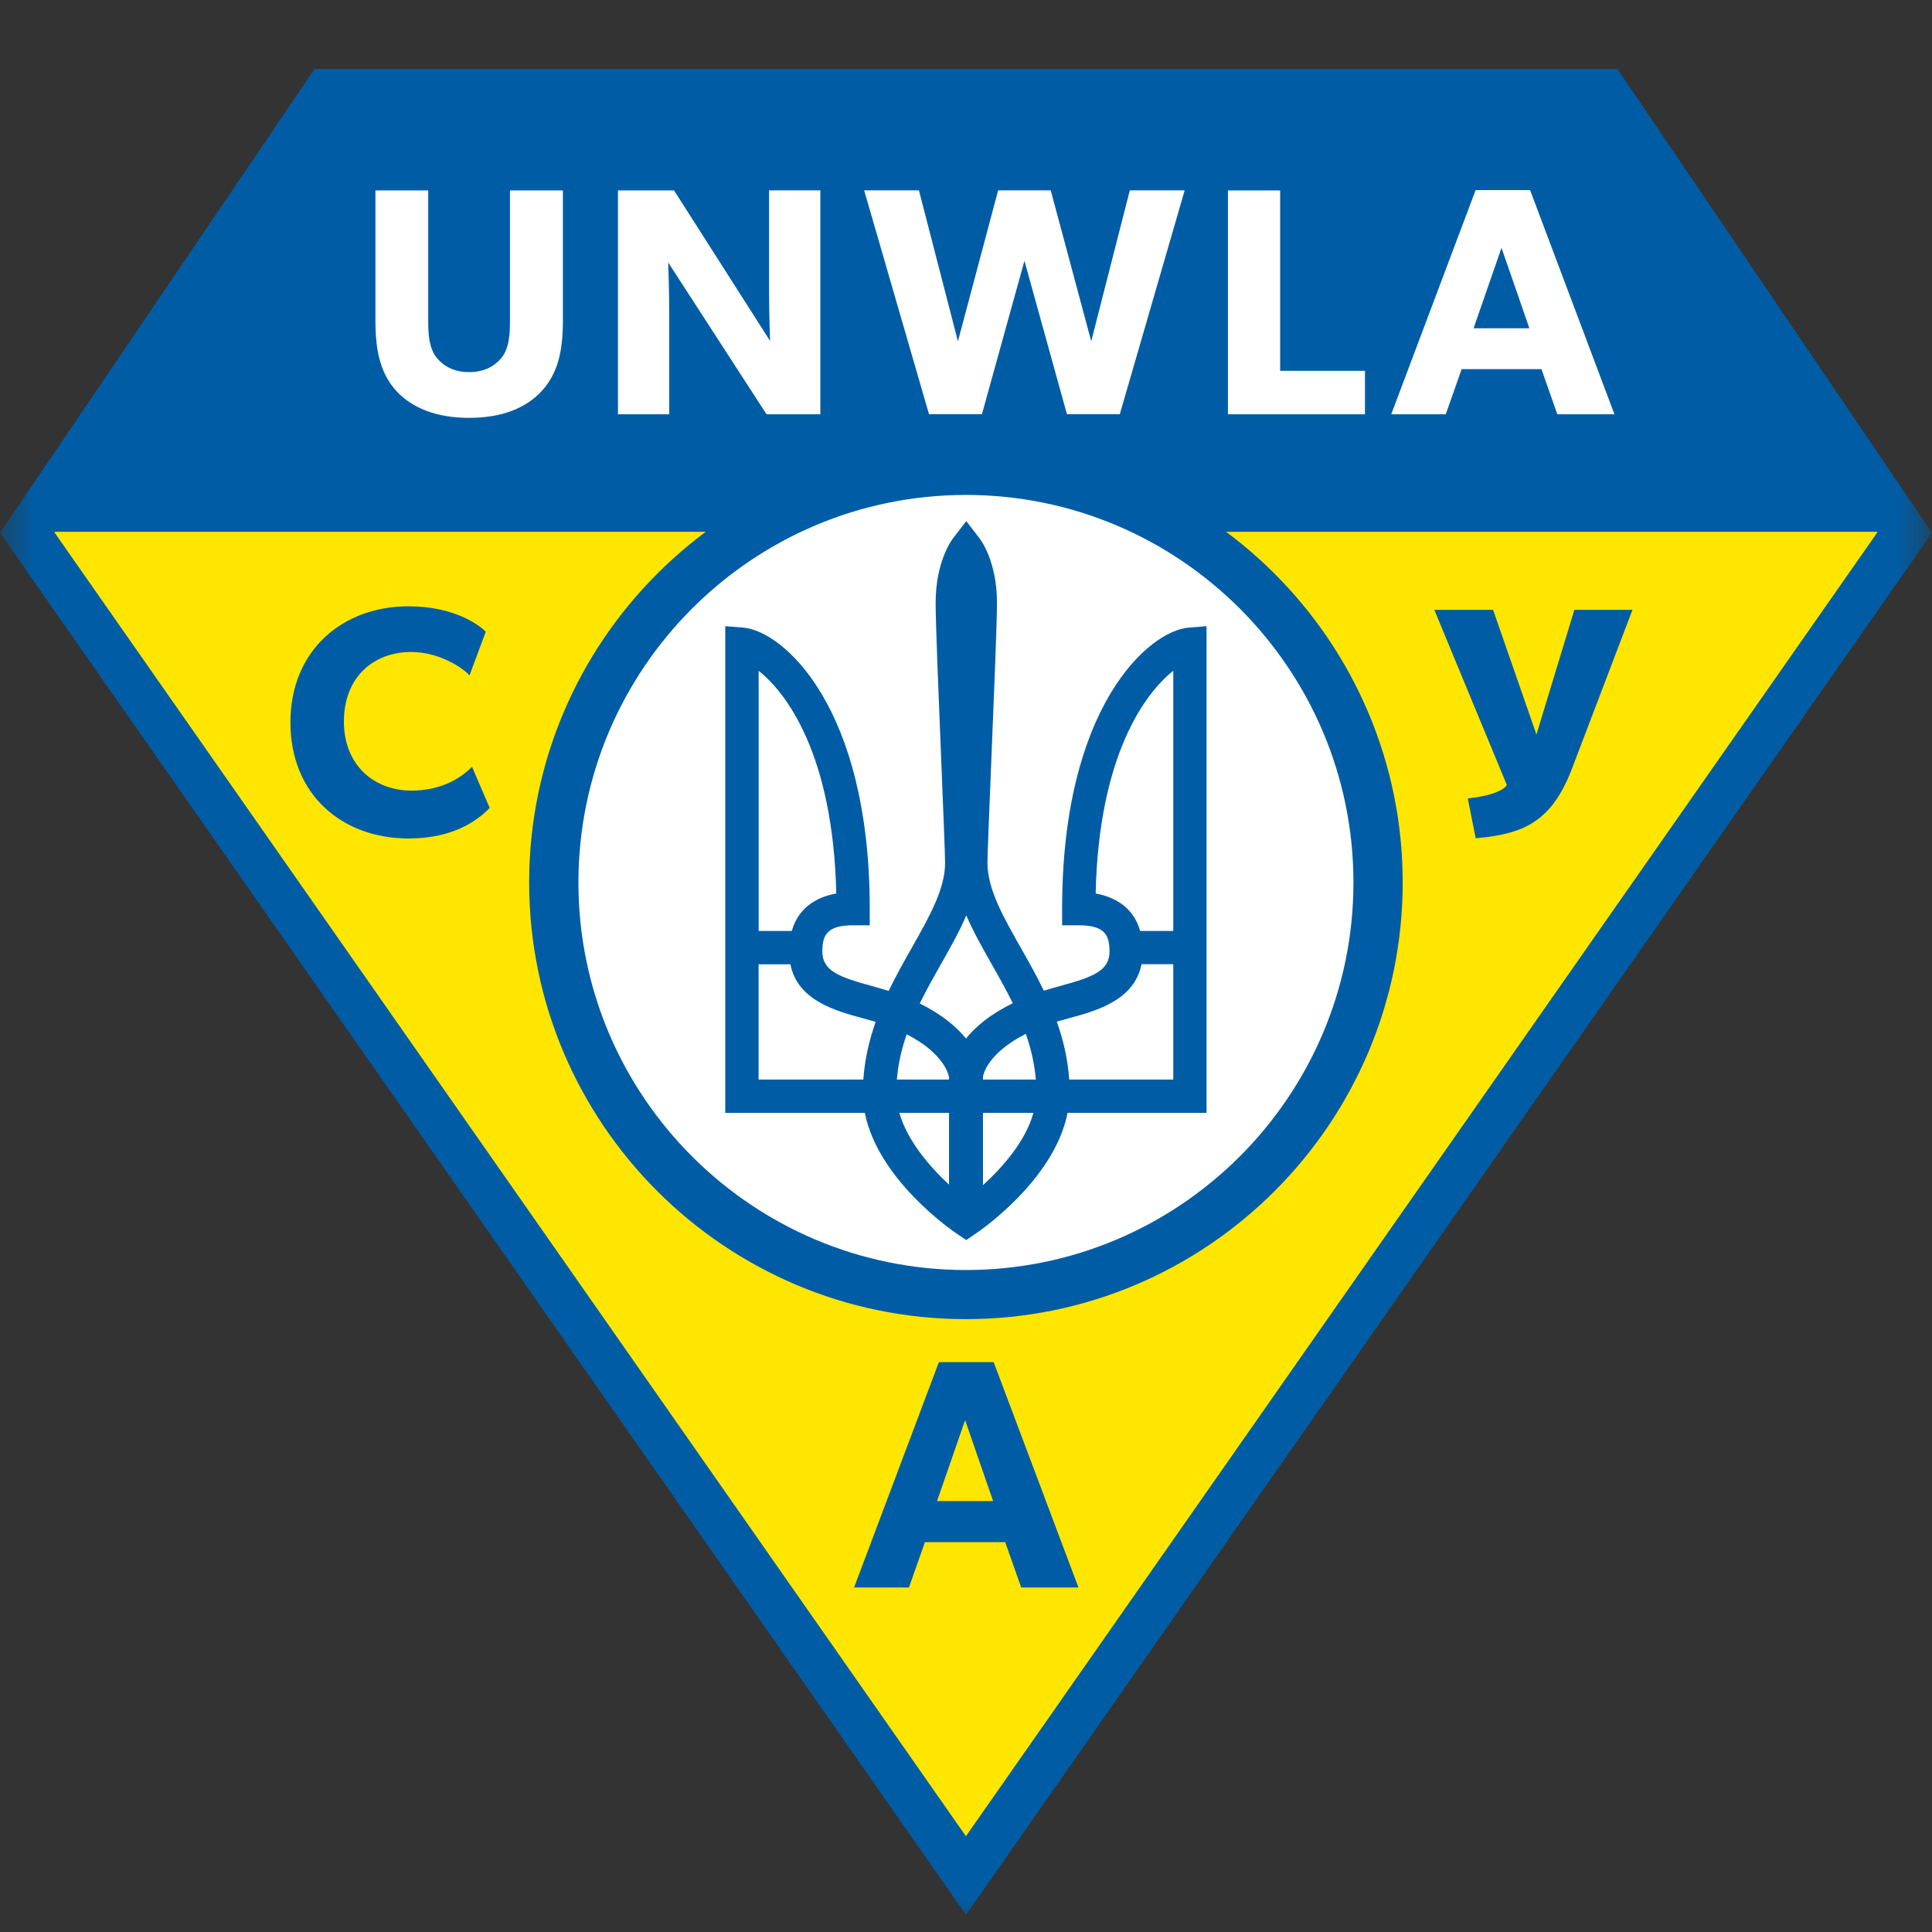 <svg width="28" height="28" viewBox="0 0 28 28" fill="none" xmlns="http://www.w3.org/2000/svg">
<rect x="0" y="0" width="28" height="28" fill="#333333" stroke="none"/>
<mask id="mask0_102_53250" style="mask-type:alpha" maskUnits="userSpaceOnUse" x="0" y="0" width="28" height="28">
<rect width="28" height="28" fill="#D9D9D9"/>
</mask>
<g mask="url(#mask0_102_53250)">
<path d="M14.001 27.181L0.497 7.652H27.496L14.001 27.181Z" fill="#FFE600"/>
<path d="M23.44 1H4.559L0 7.723L14 27.751L28 7.723L23.441 1H23.44ZM13.999 26.612L0.79 7.717L0.797 7.707H27.201L27.207 7.717L13.999 26.612Z" fill="#005DA5"/>
<path d="M8.158 4.65C8.158 5.106 8.078 5.421 7.848 5.67C7.622 5.915 7.27 6.056 6.8 6.056C6.33 6.056 5.977 5.916 5.747 5.67C5.521 5.421 5.441 5.106 5.441 4.65V2.76H6.206V4.65C6.206 4.88 6.225 5.059 6.334 5.191C6.437 5.313 6.587 5.393 6.799 5.393C7.01 5.393 7.161 5.313 7.264 5.191C7.372 5.06 7.391 4.881 7.391 4.65V2.76H8.158V4.65Z" fill="white"/>
<path d="M11.889 6.004H11.109L9.684 3.804C9.684 3.804 9.699 4.194 9.699 4.537V6.004H8.956V2.76H9.769L11.161 4.942C11.161 4.942 11.146 4.575 11.146 4.231V2.759H11.889V6.003V6.004Z" fill="white"/>
<path d="M17.169 2.759L16.229 6.003H15.463L14.847 3.78L14.231 6.003H13.464L12.524 2.759H13.318L13.883 4.946L14.466 2.759H15.228L15.815 4.946L16.374 2.759H17.169Z" fill="white"/>
<path d="M19.782 6.004H17.796V2.76H18.553V5.374H19.782V6.004Z" fill="white"/>
<path d="M23.397 6.004H22.57L22.34 5.35H21.183L20.953 6.004H20.163L21.386 2.755H22.175L23.398 6.004H23.397ZM22.165 4.758L21.761 3.592L21.356 4.758H22.165Z" fill="white"/>
<path d="M13.999 18.761C17.297 18.761 19.971 16.087 19.971 12.789C19.971 9.49 17.297 6.816 13.999 6.816C10.701 6.816 8.027 9.49 8.027 12.789C8.027 16.087 10.701 18.761 13.999 18.761Z" fill="white"/>
<path d="M13.999 19.118C10.509 19.118 7.669 16.279 7.669 12.789C7.669 9.298 10.509 6.459 13.999 6.459C17.489 6.459 20.329 9.298 20.329 12.789C20.329 16.279 17.489 19.118 13.999 19.118ZM13.999 7.173C10.902 7.173 8.383 9.693 8.383 12.79C8.383 15.887 10.902 18.406 13.999 18.406C17.096 18.406 19.615 15.887 19.615 12.79C19.615 9.693 17.096 7.173 13.999 7.173Z" fill="#005DA5"/>
<path d="M17.487 9.075L17.225 9.096C16.651 9.144 15.393 10.237 15.393 13.168V13.41H15.634C16.007 13.41 16.08 13.548 16.08 13.789C16.08 14.066 15.849 14.159 15.359 14.291C15.282 14.312 15.204 14.335 15.128 14.358C15.021 14.137 14.904 13.929 14.791 13.731C14.534 13.276 14.311 12.883 14.311 12.503C14.311 12.381 14.338 11.744 14.365 11.069C14.404 10.119 14.449 9.042 14.449 8.737C14.449 8.148 14.222 7.836 14.196 7.802L14.004 7.552L13.812 7.802C13.786 7.836 13.56 8.148 13.56 8.737C13.56 9.041 13.604 10.119 13.643 11.069C13.67 11.744 13.697 12.381 13.697 12.503C13.697 12.883 13.474 13.276 13.217 13.731C13.104 13.93 12.986 14.14 12.879 14.361C12.8 14.337 12.719 14.313 12.639 14.291C12.149 14.158 11.918 14.066 11.918 13.789C11.918 13.548 11.991 13.41 12.364 13.41H12.605V13.168C12.605 10.237 11.346 9.144 10.773 9.096L10.511 9.075V16.129H12.534C12.727 17.105 13.818 17.848 13.869 17.881L14.003 17.972L14.137 17.881C14.188 17.848 15.279 17.106 15.472 16.129H17.486V9.075H17.487ZM15.879 12.949C15.925 10.93 16.605 10.037 17.004 9.722V13.492H16.524C16.421 13.126 16.124 12.994 15.879 12.949ZM15.011 15.646H14.246V15.604C14.246 15.604 14.284 15.279 14.867 14.983C14.94 15.193 14.993 15.412 15.012 15.645L15.011 15.646ZM14.004 13.266C14.104 13.5 14.235 13.732 14.37 13.97C14.476 14.156 14.582 14.344 14.678 14.539C14.346 14.702 14.134 14.884 14 15.051C13.867 14.886 13.657 14.706 13.33 14.543C13.425 14.347 13.533 14.158 13.639 13.97C13.774 13.732 13.905 13.499 14.005 13.266H14.004ZM13.141 14.99C13.684 15.269 13.747 15.575 13.754 15.61V15.646H12.998C13.017 15.415 13.068 15.197 13.141 14.99ZM12.12 12.949C11.874 12.994 11.578 13.126 11.475 13.492H10.995V9.722C11.394 10.037 12.074 10.93 12.12 12.949ZM10.995 13.975H11.455C11.559 14.499 12.104 14.649 12.514 14.76C12.575 14.776 12.635 14.793 12.691 14.809C12.599 15.068 12.533 15.346 12.512 15.646H10.994V13.974L10.995 13.975ZM13.034 16.129H13.754V17.168C13.468 16.904 13.148 16.527 13.034 16.129ZM14.246 17.176V16.129H14.977C14.86 16.549 14.52 16.927 14.246 17.176ZM15.496 15.646C15.475 15.344 15.408 15.066 15.316 14.806C15.37 14.79 15.427 14.775 15.485 14.759C15.895 14.648 16.439 14.498 16.544 13.974H17.004V15.646H15.496Z" fill="#005DA5"/>
<path d="M7.098 11.708C6.932 11.878 6.587 12.152 5.92 12.152C4.96 12.152 4.209 11.519 4.209 10.47C4.209 9.42 4.97 8.787 5.92 8.787C6.591 8.787 6.955 9.066 7.04 9.156L6.804 9.789C6.742 9.709 6.392 9.449 5.962 9.449C5.409 9.449 4.984 9.818 4.984 10.456C4.984 11.095 5.428 11.458 5.962 11.458C6.369 11.458 6.661 11.297 6.841 11.113L7.097 11.709L7.098 11.708Z" fill="#005DA5"/>
<path d="M15.631 23.007H14.8L14.568 22.35H13.405L13.173 23.007H12.378L13.607 19.741H14.401L15.63 23.007H15.631ZM14.393 21.755L13.987 20.582L13.58 21.755H14.393Z" fill="#005DA5"/>
<path d="M22.817 8.838L22.267 10.645L21.639 8.838H20.787L21.838 11.376C21.834 11.386 21.819 11.412 21.76 11.446C21.658 11.503 21.509 11.543 21.315 11.566L21.272 11.572L21.387 12.149L21.423 12.145C21.671 12.124 21.881 12.079 22.046 12.011C22.213 11.942 22.359 11.834 22.479 11.691C22.598 11.548 22.705 11.35 22.797 11.101L23.659 8.838H22.817Z" fill="#005DA5"/>
</g>
</svg>
